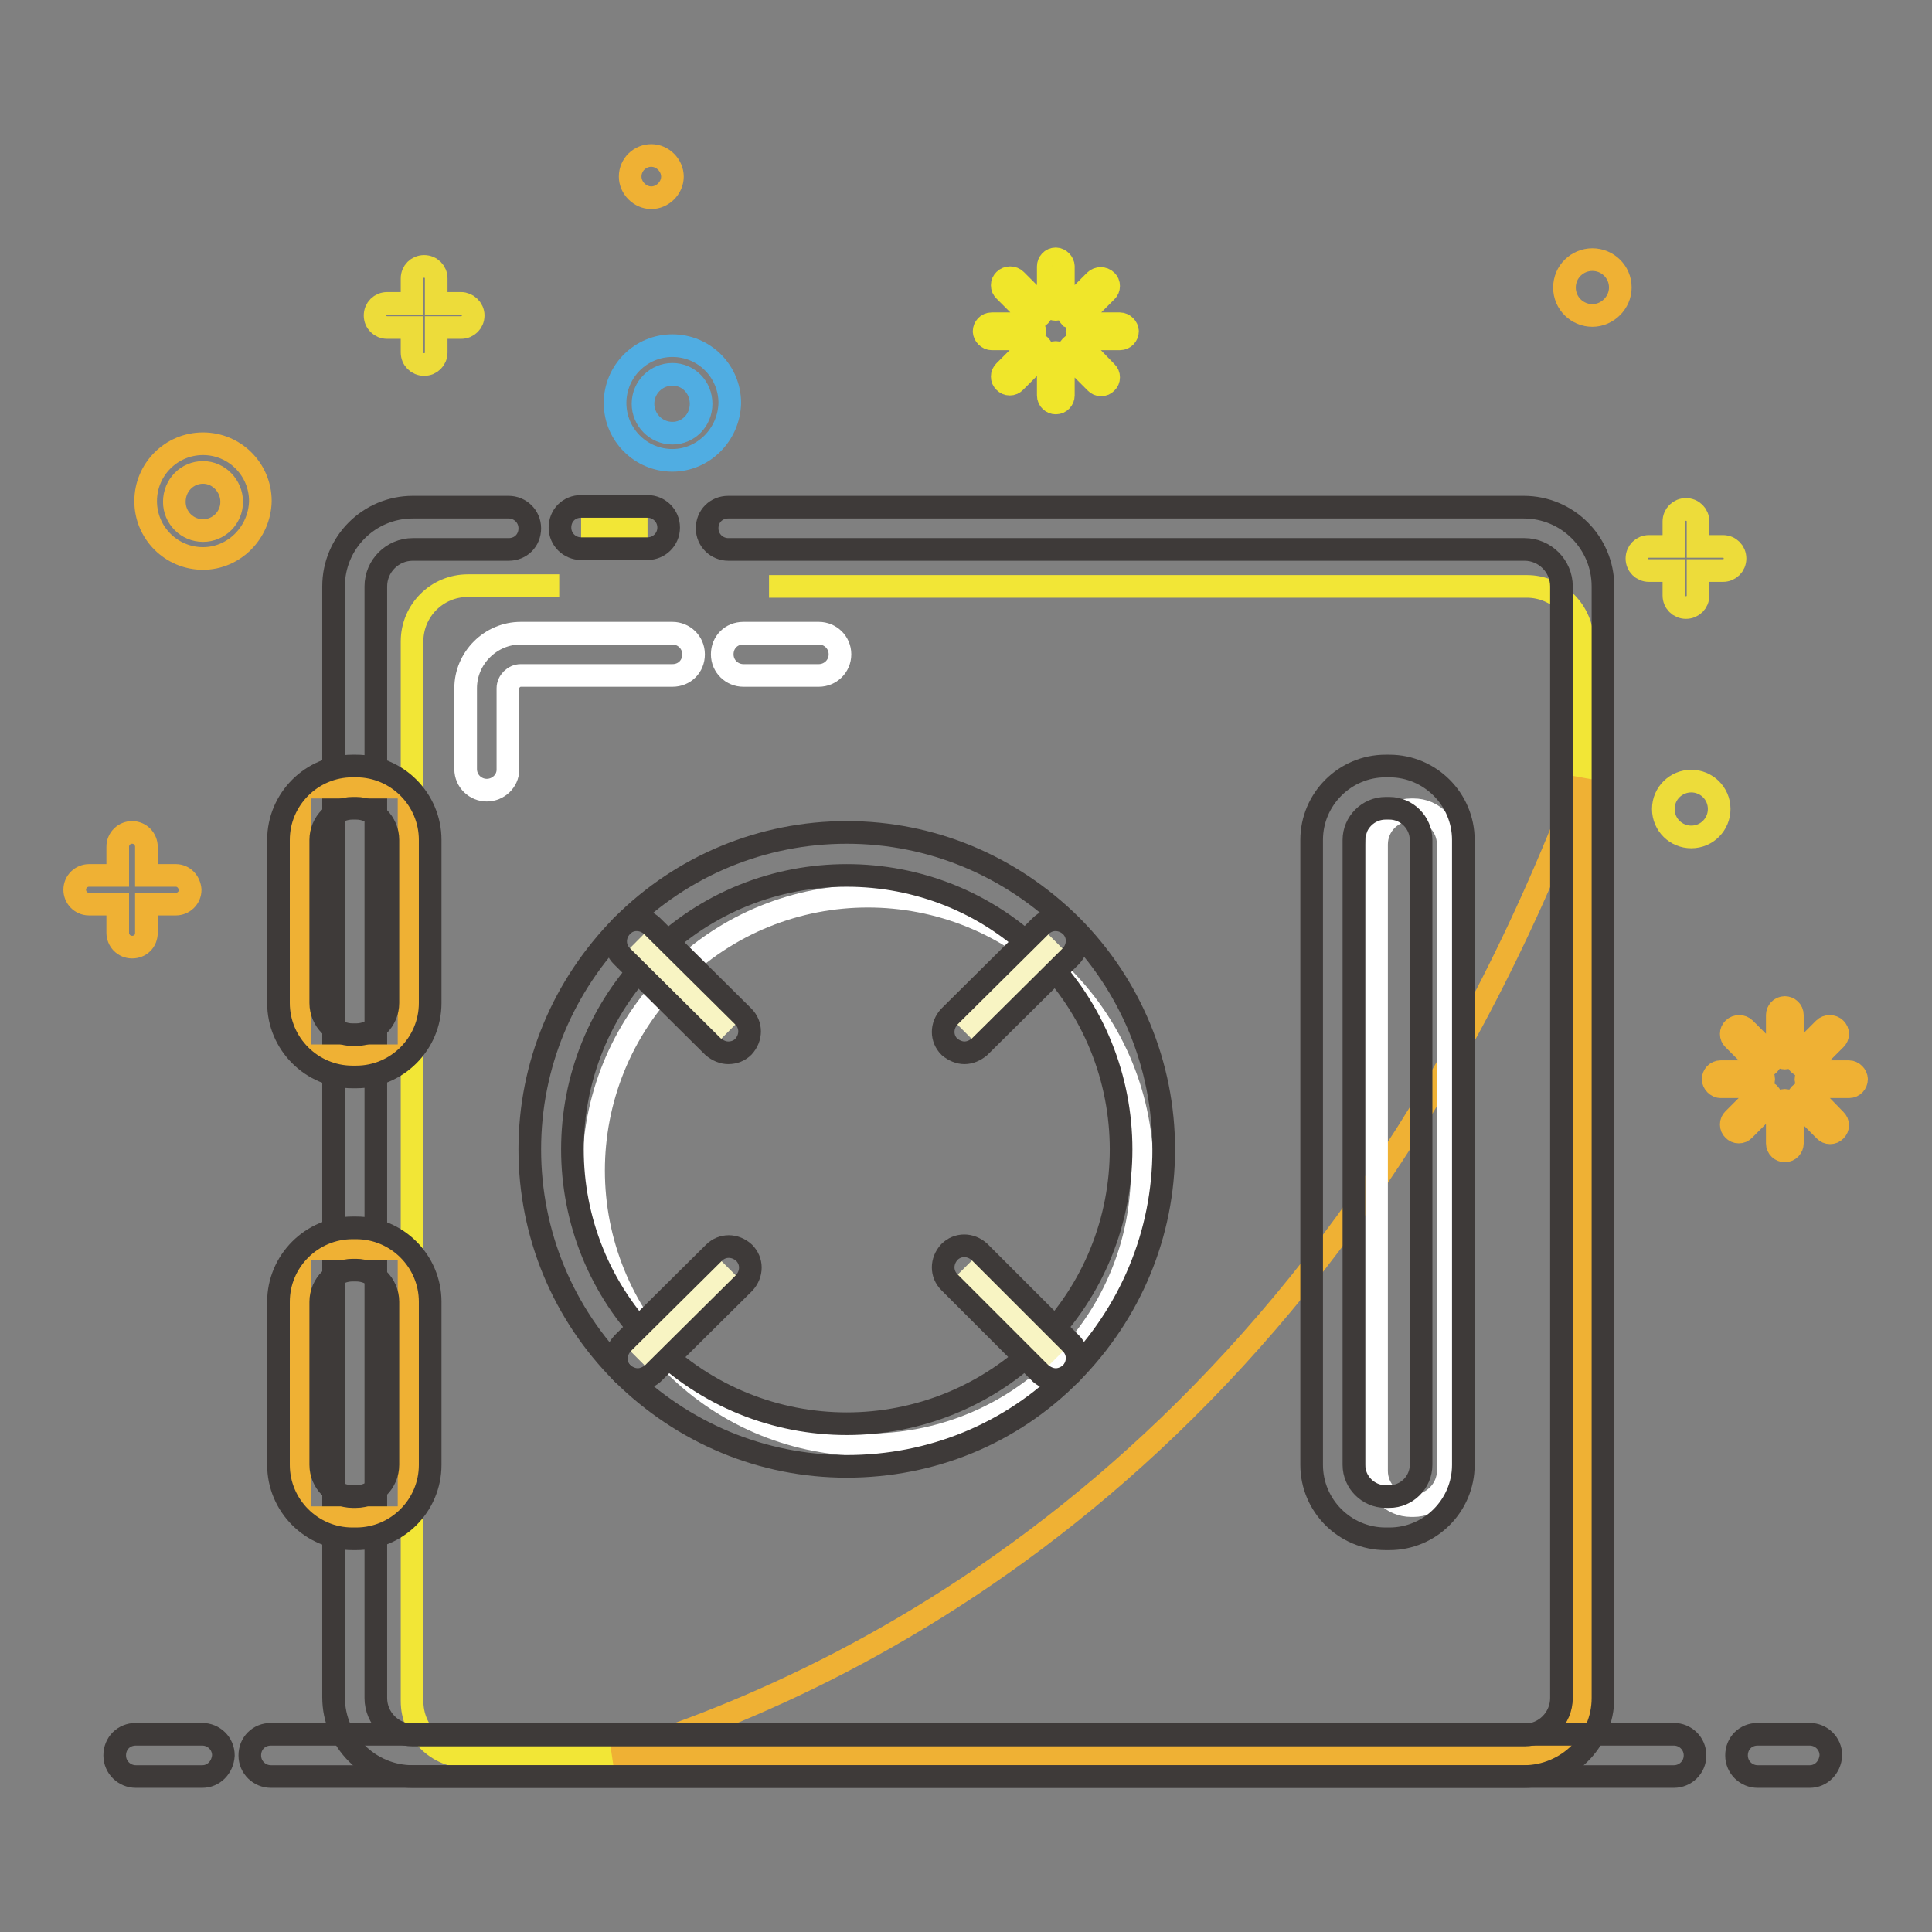 <?xml version="1.0" encoding="utf-8"?>
<!-- Svg Vector Icons : http://www.onlinewebfonts.com/icon -->
<!DOCTYPE svg PUBLIC "-//W3C//DTD SVG 1.1//EN" "http://www.w3.org/Graphics/SVG/1.1/DTD/svg11.dtd">
<svg version="1.1" xmlns="http://www.w3.org/2000/svg" xmlns:xlink="http://www.w3.org/1999/xlink" x="0px" y="0px" viewBox="0 0 256 256" enable-background="new 0 0 256 256" xml:space="preserve">
<rect x="0" y="0" width="256" height="256" fill="#808080" stroke="none"/>
<g> <path stroke-width="3" fill-opacity="0" stroke="#f2e636"  d="M101.9,77.7h100.4c4.1,0,7.4,3.3,7.4,7.4v140.3c0,4.1-3.3,7.4-7.4,7.4H62c-4.1,0-7.4-3.3-7.4-7.4V85 c0-4.1,3.3-7.4,7.4-7.4h12.1"/> <path stroke-width="3" fill-opacity="0" stroke="#efb134"  d="M209.6,103.3C176.4,191.2,116.1,222,81.3,232.6h121c4.1,0,7.4-3.3,7.4-7.4L209.6,103.3L209.6,103.3z"/> <path stroke-width="3" fill-opacity="0" stroke="#3e3a39"  d="M201.9,235.4H54.7c-5.8,0-10.5-4.7-10.5-10.5V77.7c0-5.8,4.7-10.5,10.5-10.5h12.7c1.5,0,2.8,1.2,2.8,2.8 c0,1.6-1.2,2.8-2.8,2.8H54.7c-2.7,0-4.9,2.2-4.9,4.9V225c0,2.7,2.2,4.9,4.9,4.9h147.3c2.7,0,4.9-2.2,4.9-4.9V77.7 c0-2.7-2.2-4.9-4.9-4.9H96.5c-1.5,0-2.8-1.2-2.8-2.8c0-1.6,1.2-2.8,2.8-2.8h105.4c5.8,0,10.5,4.7,10.5,10.5v147.3 C212.4,230.7,207.7,235.4,201.9,235.4z"/> <path stroke-width="3" fill-opacity="0" stroke="#f2e636"  d="M77,69.9h8.8"/> <path stroke-width="3" fill-opacity="0" stroke="#3e3a39"  d="M85.8,72.7H77c-1.5,0-2.8-1.2-2.8-2.8c0-1.6,1.2-2.8,2.8-2.8h8.8c1.5,0,2.8,1.2,2.8,2.8 C88.6,71.5,87.3,72.7,85.8,72.7z"/> <path stroke-width="3" fill-opacity="0" stroke="#efb134"  d="M53.2,201.1H40.7c-0.6,0-1-0.4-1-1v-33.6c0-0.6,0.4-1,1-1h12.5c0.6,0,1,0.4,1,1v33.6 C54.2,200.7,53.8,201.1,53.2,201.1z"/> <path stroke-width="3" fill-opacity="0" stroke="#3e3a39"  d="M47.2,203.9h-0.5c-5.4,0-9.8-4.4-9.8-9.8v-21.6c0-5.4,4.4-9.8,9.8-9.8h0.5c5.4,0,9.8,4.4,9.8,9.8v21.6 C57,199.5,52.6,203.9,47.2,203.9z M46.7,168.3c-2.3,0-4.2,1.9-4.2,4.2v21.6c0,2.3,1.9,4.2,4.2,4.2h0.5c2.3,0,4.2-1.9,4.2-4.2v-21.6 c0-2.3-1.9-4.2-4.2-4.2H46.7z"/> <path stroke-width="3" fill-opacity="0" stroke="#ffffff"  d="M187.3,199.5h-0.3c-2.6,0-4.6-2.1-4.6-4.6v-83c0-2.6,2.1-4.6,4.6-4.6h0.3c2.6,0,4.6,2.1,4.6,4.6v83 C191.9,197.4,189.8,199.5,187.3,199.5z"/> <path stroke-width="3" fill-opacity="0" stroke="#efb134"  d="M53.2,139.9H40.7c-0.6,0-1-0.4-1-1v-33.6c0-0.6,0.4-1,1-1h12.5c0.6,0,1,0.4,1,1v33.6 C54.2,139.5,53.8,139.9,53.2,139.9z"/> <path stroke-width="3" fill-opacity="0" stroke="#3e3a39"  d="M47.2,142.7h-0.5c-5.4,0-9.8-4.4-9.8-9.8v-21.6c0-5.4,4.4-9.8,9.8-9.8h0.5c5.4,0,9.8,4.4,9.8,9.8v21.6 C57,138.3,52.6,142.7,47.2,142.7z M46.7,107.1c-2.3,0-4.2,1.9-4.2,4.2v21.6c0,2.3,1.9,4.2,4.2,4.2h0.5c2.3,0,4.2-1.9,4.2-4.2v-21.6 c0-2.3-1.9-4.2-4.2-4.2H46.7z"/> <path stroke-width="3" fill-opacity="0" stroke="#ffffff"  d="M89.3,180.8c14.2,14.2,37.2,14.2,51.4,0c14.2-14.2,14.2-37.2,0-51.4c0,0,0,0,0,0 c-14.2-14.2-37.2-14.2-51.4,0C75.1,143.6,75.1,166.6,89.3,180.8C89.3,180.8,89.3,180.8,89.3,180.8z"/> <path stroke-width="3" fill-opacity="0" stroke="#3e3a39"  d="M112.2,194.3c-11.2,0-21.7-4.4-29.7-12.3c-7.9-7.9-12.3-18.5-12.3-29.7s4.4-21.7,12.3-29.7 c7.9-7.9,18.5-12.3,29.7-12.3s21.7,4.4,29.7,12.3c7.9,7.9,12.3,18.5,12.3,29.7s-4.4,21.7-12.3,29.7S123.4,194.3,112.2,194.3z  M112.2,116c-9.3,0-18.6,3.5-25.7,10.6c-14.2,14.2-14.2,37.2,0,51.4c14.2,14.2,37.2,14.2,51.4,0c14.2-14.2,14.2-37.2,0-51.4 C130.8,119.5,121.5,116,112.2,116z"/> <path stroke-width="3" fill-opacity="0" stroke="#f8f4c3"  d="M84.5,180L96.5,168"/> <path stroke-width="3" fill-opacity="0" stroke="#3e3a39"  d="M84.5,182.8c-0.7,0-1.4-0.3-2-0.8c-1.1-1.1-1.1-2.8,0-4L94.6,166c1.1-1.1,2.8-1.1,4,0c1.1,1.1,1.1,2.8,0,4 L86.5,182C85.9,182.5,85.2,182.8,84.5,182.8z"/> <path stroke-width="3" fill-opacity="0" stroke="#f8f4c3"  d="M127.8,136.7l12-12"/> <path stroke-width="3" fill-opacity="0" stroke="#3e3a39"  d="M127.8,139.5c-0.7,0-1.4-0.3-2-0.8c-1.1-1.1-1.1-2.8,0-4l12.1-12c1.1-1.1,2.8-1.1,4,0c1.1,1.1,1.1,2.8,0,4 l-12.1,12C129.2,139.2,128.5,139.5,127.8,139.5z"/> <path stroke-width="3" fill-opacity="0" stroke="#f8f4c3"  d="M139.9,180l-12-12.1"/> <path stroke-width="3" fill-opacity="0" stroke="#3e3a39"  d="M139.9,182.8c-0.7,0-1.4-0.3-2-0.8l-12.1-12.1c-1.1-1.1-1.1-2.8,0-4c1.1-1.1,2.8-1.1,4,0l12.1,12.1 c1.1,1.1,1.1,2.8,0,4C141.3,182.5,140.6,182.8,139.9,182.8z"/> <path stroke-width="3" fill-opacity="0" stroke="#f8f4c3"  d="M96.5,136.7l-12.1-12"/> <path stroke-width="3" fill-opacity="0" stroke="#3e3a39"  d="M96.5,139.5c-0.7,0-1.4-0.3-2-0.8l-12.1-12c-1.1-1.1-1.1-2.8,0-4c1.1-1.1,2.8-1.1,4,0l12.1,12 c1.1,1.1,1.1,2.8,0,4C98,139.2,97.3,139.5,96.5,139.5z"/> <path stroke-width="3" fill-opacity="0" stroke="#50ade2"  d="M89.1,61c-4.2,0-7.6-3.4-7.6-7.6c0-4.2,3.4-7.6,7.6-7.6c4.2,0,7.6,3.4,7.6,7.6C96.6,57.6,93.2,61,89.1,61z  M89.1,49.6c-2.1,0-3.9,1.7-3.9,3.9c0,2.1,1.7,3.9,3.9,3.9c2.1,0,3.8-1.7,3.8-3.9C92.9,51.3,91.2,49.6,89.1,49.6z"/> <path stroke-width="3" fill-opacity="0" stroke="#eddc3a"  d="M61.1,40.2h-3.3v-3.3c0-0.9-0.7-1.6-1.6-1.6c-0.9,0-1.6,0.7-1.6,1.6v3.3h-3.3c-0.9,0-1.6,0.7-1.6,1.6 c0,0.9,0.7,1.6,1.6,1.6h3.3v3.3c0,0.9,0.7,1.6,1.6,1.6c0.9,0,1.6-0.7,1.6-1.6v-3.3h3.3c0.9,0,1.6-0.7,1.6-1.6 C62.7,40.9,61.9,40.2,61.1,40.2z M228.3,72.4H225v-3.3c0-0.9-0.7-1.6-1.6-1.6c-0.9,0-1.6,0.7-1.6,1.6v3.3h-3.3 c-0.9,0-1.6,0.7-1.6,1.6c0,0.9,0.7,1.6,1.6,1.6h3.3v3.3c0,0.9,0.7,1.6,1.6,1.6c0.9,0,1.6-0.7,1.6-1.6v-3.3h3.3 c0.9,0,1.6-0.7,1.6-1.6C229.9,73.1,229.2,72.4,228.3,72.4L228.3,72.4z"/> <path stroke-width="3" fill-opacity="0" stroke="#efb134"  d="M23.3,116h-3.9v-3.8c0-1-0.8-1.9-1.9-1.9c-1,0-1.9,0.8-1.9,1.9v3.8h-3.8c-1,0-1.9,0.8-1.9,1.9 c0,1,0.8,1.9,1.9,1.9h3.8v3.8c0,1,0.8,1.9,1.9,1.9s1.9-0.8,1.9-1.9v-3.8h3.9c1,0,1.9-0.8,1.9-1.9C25.1,116.8,24.3,116,23.3,116z"/> <path stroke-width="3" fill-opacity="0" stroke="#efb134"  d="M83.5,23.4c0,1.5,1.3,2.8,2.8,2.8s2.8-1.3,2.8-2.8c0-1.5-1.3-2.8-2.8-2.8S83.5,21.8,83.5,23.4z"/> <path stroke-width="3" fill-opacity="0" stroke="#efb134"  d="M207.3,38.1c0,2.1,1.7,3.7,3.7,3.7s3.7-1.7,3.7-3.7c0-2.1-1.7-3.7-3.7-3.7S207.3,36,207.3,38.1z"/> <path stroke-width="3" fill-opacity="0" stroke="#eddc3a"  d="M220.4,107.2c0,2.1,1.7,3.7,3.7,3.7c2.1,0,3.7-1.7,3.7-3.7c0-2.1-1.7-3.7-3.7-3.7 C222.1,103.5,220.4,105.1,220.4,107.2L220.4,107.2z"/> <path stroke-width="3" fill-opacity="0" stroke="#efb134"  d="M26.9,74c-4.2,0-7.6-3.4-7.6-7.6c0-4.2,3.4-7.6,7.6-7.6s7.6,3.4,7.6,7.6C34.4,70.6,31,74,26.9,74z  M26.9,62.6c-2.1,0-3.8,1.7-3.8,3.9c0,2.1,1.7,3.8,3.8,3.8c2.1,0,3.8-1.7,3.8-3.8S29,62.6,26.9,62.6z"/> <path stroke-width="3" fill-opacity="0" stroke="#f0e62a"  d="M134.6,37.1c-0.4-0.4-1.1-0.4-1.5,0c-0.2,0.2-0.3,0.4-0.3,0.7c0,0.3,0.1,0.5,0.3,0.7l3.3,3.3 c0.2,0.2,0.4,0.3,0.7,0.3c0.3,0,0.5-0.1,0.7-0.3c0.4-0.4,0.4-1.1,0-1.5L134.6,37.1z M143.3,45.9c-0.2-0.2-0.4-0.3-0.7-0.3 c-0.3,0-0.5,0.1-0.7,0.3c-0.4,0.4-0.4,1.1,0,1.5l3.3,3.3c0.2,0.2,0.4,0.3,0.7,0.3c0.3,0,0.5-0.1,0.7-0.3c0.2-0.2,0.3-0.4,0.3-0.7 c0-0.3-0.1-0.5-0.3-0.7L143.3,45.9z M142.6,42.2c0.3,0,0.5-0.1,0.7-0.3l3.3-3.3c0.2-0.2,0.3-0.4,0.3-0.7c0-0.3-0.1-0.5-0.3-0.7 c-0.4-0.4-1.1-0.4-1.5,0l-3.3,3.3c-0.4,0.4-0.4,1.1,0,1.5C142,42.1,142.3,42.2,142.6,42.2z M136.4,45.9l-3.3,3.3 c-0.2,0.2-0.3,0.4-0.3,0.7c0,0.3,0.1,0.5,0.3,0.7c0.2,0.2,0.4,0.3,0.7,0.3c0.3,0,0.5-0.1,0.7-0.3l3.3-3.3c0.4-0.4,0.4-1.1,0-1.5 C137.5,45.5,136.8,45.5,136.4,45.9z M137.1,43.9c0-0.6-0.5-1-1-1h-4.7c-0.6,0-1,0.5-1,1s0.5,1,1,1h4.7 C136.6,44.9,137.1,44.5,137.1,43.9z M148.4,42.9h-4.7c-0.6,0-1,0.5-1,1s0.5,1,1,1h4.7c0.6,0,1-0.5,1-1S148.9,42.9,148.4,42.9z  M139.9,34.3c-0.6,0-1,0.5-1,1V40c0,0.6,0.5,1,1,1c0.6,0,1-0.5,1-1v-4.7C140.9,34.8,140.4,34.3,139.9,34.3z M139.9,46.7 c-0.6,0-1,0.5-1,1v4.7c0,0.6,0.5,1,1,1c0.6,0,1-0.5,1-1v-4.7C140.9,47.2,140.4,46.7,139.9,46.7z"/> <path stroke-width="3" fill-opacity="0" stroke="#efb134"  d="M231.2,136.3c-0.4-0.4-1.1-0.4-1.5,0c-0.2,0.2-0.3,0.4-0.3,0.7c0,0.3,0.1,0.5,0.3,0.7l3.3,3.3 c0.2,0.2,0.4,0.3,0.7,0.3c0.3,0,0.5-0.1,0.7-0.3c0.4-0.4,0.4-1.1,0-1.5L231.2,136.3z M239.9,145c-0.2-0.2-0.4-0.3-0.7-0.3 c-0.3,0-0.5,0.1-0.7,0.3c-0.4,0.4-0.4,1.1,0,1.5l3.3,3.3c0.2,0.2,0.4,0.3,0.7,0.3c0.3,0,0.5-0.1,0.7-0.3c0.2-0.2,0.3-0.4,0.3-0.7 c0-0.3-0.1-0.5-0.3-0.7L239.9,145z M239.2,141.3c0.3,0,0.5-0.1,0.7-0.3l3.3-3.3c0.2-0.2,0.3-0.4,0.3-0.7c0-0.3-0.1-0.5-0.3-0.7 c-0.4-0.4-1.1-0.4-1.5,0l-3.3,3.3c-0.4,0.4-0.4,1.1,0,1.4C238.6,141.2,238.9,141.3,239.2,141.3z M233,145l-3.3,3.3 c-0.2,0.2-0.3,0.4-0.3,0.7c0,0.3,0.1,0.5,0.3,0.7c0.2,0.2,0.4,0.3,0.7,0.3c0.3,0,0.5-0.1,0.7-0.3l3.3-3.3c0.4-0.4,0.4-1.1,0-1.5 C234.1,144.6,233.4,144.6,233,145L233,145z M233.7,143c0-0.6-0.5-1-1-1H228c-0.6,0-1,0.5-1,1s0.5,1,1,1h4.7 C233.2,144,233.7,143.6,233.7,143z M245,142h-4.7c-0.6,0-1,0.5-1,1s0.5,1,1,1h4.7c0.6,0,1-0.5,1-1S245.5,142,245,142z M236.5,133.5 c-0.6,0-1,0.5-1,1v4.7c0,0.6,0.5,1,1,1c0.6,0,1-0.5,1-1v-4.7C237.5,133.9,237,133.5,236.5,133.5z M236.5,145.8c-0.6,0-1,0.5-1,1 v4.7c0,0.6,0.5,1,1,1c0.6,0,1-0.5,1-1v-4.7C237.5,146.3,237,145.8,236.5,145.8z"/> <path stroke-width="3" fill-opacity="0" stroke="#3e3a39"  d="M184.1,203.9h-0.5c-5.4,0-9.8-4.4-9.8-9.8v-82.8c0-5.4,4.4-9.8,9.8-9.8h0.5c5.4,0,9.8,4.4,9.8,9.8v82.8 C193.9,199.5,189.5,203.9,184.1,203.9z M183.6,107.1c-2.3,0-4.2,1.9-4.2,4.2v82.8c0,2.3,1.9,4.2,4.2,4.2h0.5c2.3,0,4.2-1.9,4.2-4.2 v-82.8c0-2.3-1.9-4.2-4.2-4.2H183.6z"/> <path stroke-width="3" fill-opacity="0" stroke="#3e3a39"  d="M239.8,235.4h-6.9c-1.5,0-2.8-1.2-2.8-2.8c0-1.6,1.2-2.8,2.8-2.8h6.9c1.5,0,2.8,1.2,2.8,2.8 C242.5,234.2,241.3,235.4,239.8,235.4z M26.8,235.4h-8.8c-1.5,0-2.8-1.2-2.8-2.8c0-1.6,1.2-2.8,2.8-2.8h8.8c1.5,0,2.8,1.2,2.8,2.8 C29.5,234.2,28.3,235.4,26.8,235.4z"/> <path stroke-width="3" fill-opacity="0" stroke="#3e3a39"  d="M221.8,235.4H35.9c-1.5,0-2.8-1.2-2.8-2.8c0-1.6,1.2-2.8,2.8-2.8h185.9c1.5,0,2.8,1.2,2.8,2.8 C224.6,234.2,223.3,235.4,221.8,235.4z"/> <path stroke-width="3" fill-opacity="0" stroke="#ffffff"  d="M64.5,104.7c-1.5,0-2.8-1.2-2.8-2.8V91.2c0-4,3.3-7.3,7.3-7.3h20.1c1.5,0,2.8,1.2,2.8,2.8 c0,1.6-1.2,2.8-2.8,2.8H69c-0.9,0-1.7,0.8-1.7,1.7v10.8C67.3,103.5,66,104.7,64.5,104.7z"/> <path stroke-width="3" fill-opacity="0" stroke="#ffffff"  d="M108.5,89.5h-10c-1.5,0-2.8-1.2-2.8-2.8c0-1.6,1.2-2.8,2.8-2.8h10c1.5,0,2.8,1.2,2.8,2.8 C111.3,88.3,110,89.5,108.5,89.5z"/></g>
</svg>